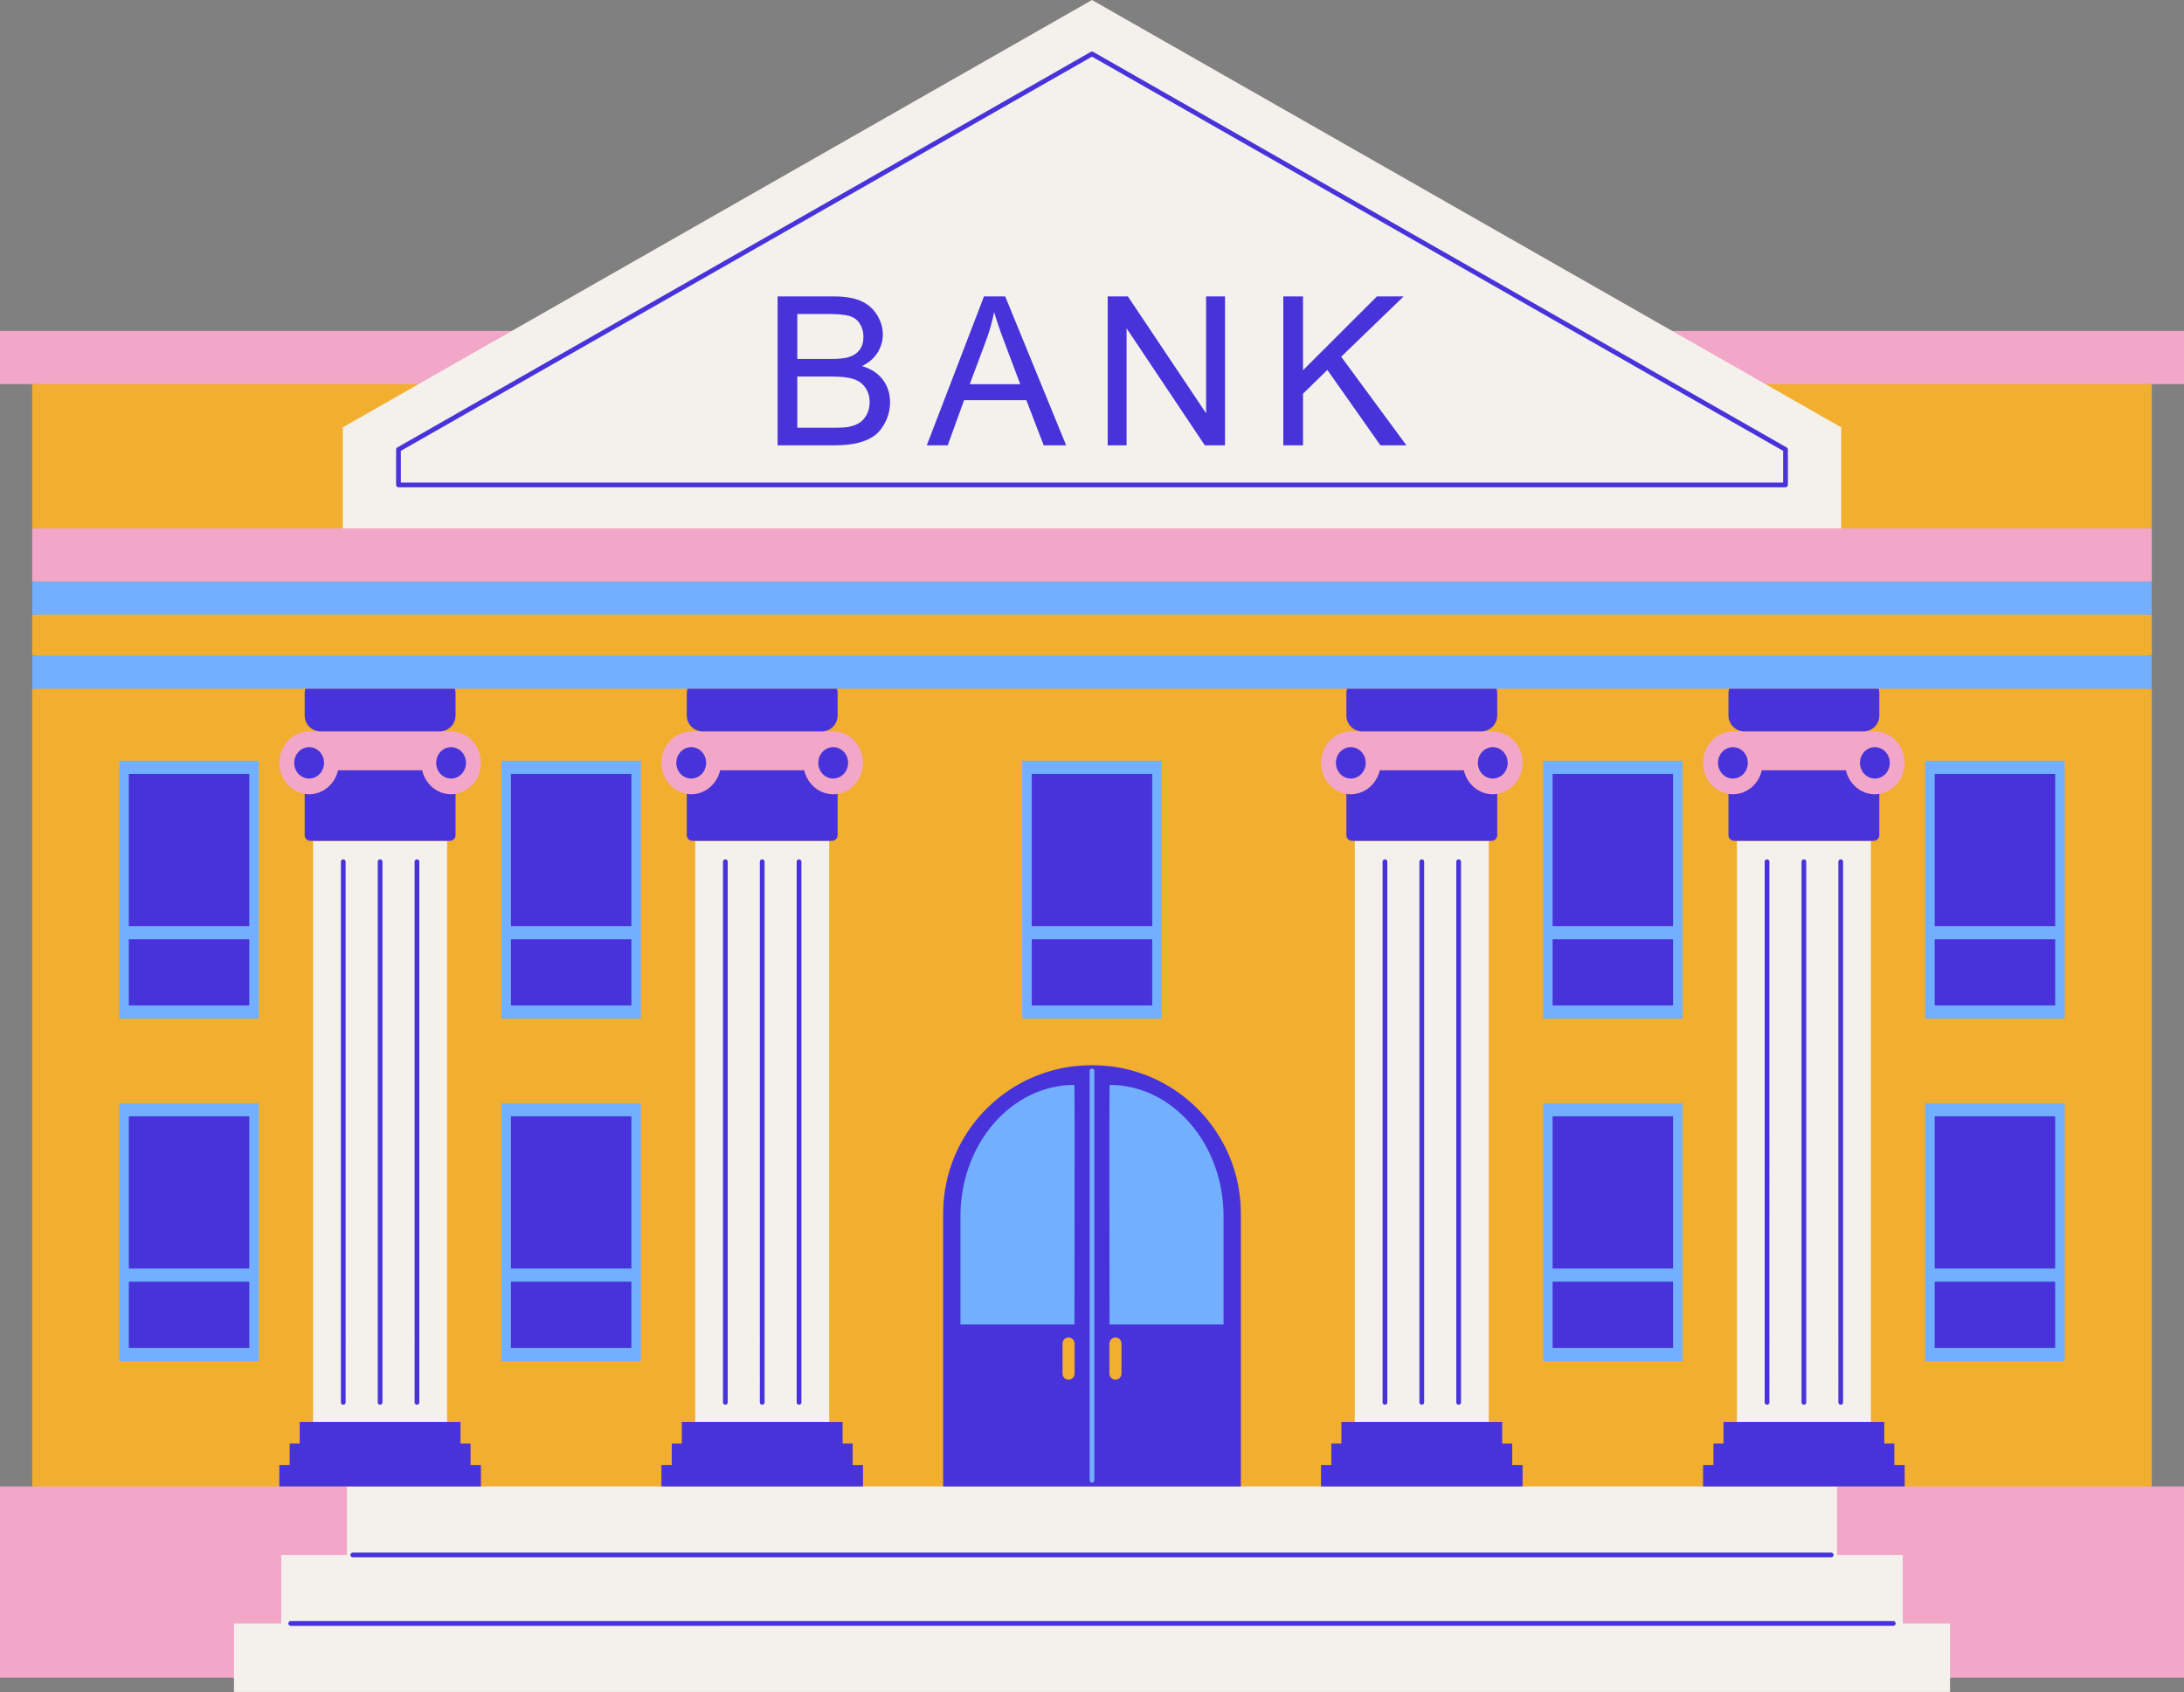 <?xml version="1.0" encoding="UTF-8"?><svg xmlns="http://www.w3.org/2000/svg" xmlns:xlink="http://www.w3.org/1999/xlink" height="387.4" preserveAspectRatio="xMidYMid meet" version="1.0" viewBox="0.0 0.0 500.0 387.4" width="500.0" zoomAndPan="magnify"><rect x="0.0" y="0.0" width="500.0" height="387.4" fill="#808080" stroke="none"/><g id="change1_1"><path d="M491.622,86.949v1h1v33.022h-1v19.754h1v9.397h-1v7.576h1V340.34h-1v1H499v41.785h-53.564v3.263H54.565 v-3.263H1V341.34h7.377v-1h-1V157.698h1v-7.576h-1v-9.397h1v-19.754h-1V87.949h1v-1H1V76.771h116.439l132.562-75.62l132.56,75.62 H499v10.178H491.622z" fill="#F2AE2F"/></g><g id="change2_1"><path d="M7.377,340.34H500v43.786H0V340.34H7.377z M492.622,120.971h-71.106H78.484H7.377v12.178h485.245V120.971z M429.561,191.236v-9.412c0.231-0.014,0.463-0.024,0.688-0.06c3.283-0.521,5.803-3.497,5.803-7.102c0-3.971-3.056-7.191-6.824-7.191 c0,0,0,0-0.001,0s0,0,0,0h-2.633h-27.233h-2.633c-3.77,0-6.825,3.22-6.825,7.191c0,3.605,2.521,6.583,5.806,7.102v0 c0.224,0.035,0.456,0.045,0.686,0.06v9.412H429.561z M342.086,191.236v-9.412c0.23-0.015,0.462-0.024,0.687-0.06 c0.119-0.019,0.239-0.032,0.355-0.057c3.11-0.671,5.45-3.57,5.45-7.045c0-2.263-0.995-4.28-2.547-5.598 c-1.171-0.995-2.657-1.593-4.279-1.593h-2.634h-27.233h-2.632c-1.414,0-2.727,0.453-3.816,1.228 c-0.363,0.258-0.701,0.553-1.01,0.878c-0.154,0.163-0.301,0.333-0.44,0.511c-0.227,0.29-0.427,0.604-0.61,0.93 c-0.599,1.07-0.949,2.313-0.949,3.644v0c0,0.284,0.02,0.563,0.05,0.839c0.356,3.22,2.729,5.784,5.755,6.263 c0.225,0.036,0.456,0.045,0.687,0.06v9.412H342.086z M341.833,75.771h-95.348H0v12.178h7.377h260.456h52.652h172.137H500V75.771 H341.833z M110.096,174.662c0-3.971-3.055-7.191-6.825-7.191h-2.633H73.406h-2.633c0,0,0,0,0,0s0,0,0,0 c-3.499,0-6.379,2.777-6.774,6.352c-0.03,0.276-0.05,0.554-0.05,0.839v0c0,3.605,2.52,6.582,5.804,7.102 c0.225,0.036,0.457,0.045,0.688,0.06v9.412h33.165v-9.412c0.23-0.014,0.461-0.024,0.685-0.06v0 C107.575,181.245,110.096,178.267,110.096,174.662z M191.08,191.236v-9.412c0.23-0.015,0.462-0.024,0.686-0.06 c3.026-0.479,5.399-3.043,5.755-6.263c0.03-0.276,0.05-0.554,0.05-0.839v0c0-1.489-0.43-2.873-1.165-4.02 c-0.245-0.383-0.525-0.739-0.833-1.064c-0.309-0.325-0.647-0.62-1.01-0.878c-1.089-0.775-2.402-1.228-3.816-1.228h-2.632h-27.233 h-2.634c-1.557,0-2.988,0.556-4.137,1.482c-1.631,1.314-2.688,3.379-2.688,5.709c0,3.605,2.521,6.582,5.805,7.102 c0.108,0.017,0.213,0.04,0.322,0.052c0.12,0.013,0.243,0.013,0.364,0.019v9.401H191.08z" fill="#F2A7C8"/></g><g id="change3_1"><path d="M421.516,120.971H78.484V97.842l17.342-9.893l21.348-12.178L250.001,0l132.825,75.771l21.348,12.178 l17.342,9.893V120.971z M435.612,371.706L435.612,371.706v-6.012v-9.672h-15.038V340.34h-30.669h-41.329h-46.147h-18.35h-68.158 h-18.35h-46.147h-41.329h-30.67v15.682H64.387v9.672v6.011v0.001H53.565v12.42v3.262h392.871v-3.262v-12.42H435.612z M340.839,325.586V192.52h-30.674v133.066H340.839z M397.641,325.586h30.674V192.52h-30.674V325.586z M189.834,325.586V192.52 H159.16v133.066H189.834z M102.358,192.52H71.684v133.066h30.674V192.52z" fill="#F4F1EC"/></g><g id="change4_1"><path d="M440.752,252.578h31.928v59.049h-31.928V252.578z M440.752,233.225h31.928v-59.049h-31.928V233.225z M353.277,311.627h31.928v-59.049h-31.928V311.627z M353.277,233.225h31.928v-59.049h-31.928V233.225z M27.32,311.627h31.928 v-59.049H27.32V311.627z M27.32,233.225h31.928v-59.049H27.32V233.225z M114.795,311.627h31.928v-59.049h-31.928V311.627z M114.795,233.225h31.928v-59.049h-31.928V233.225z M265.964,174.176h-31.928v59.049h31.928V174.176z M7.377,133.149v7.576h485.245 v-7.576H7.377z M7.377,157.698h62.528h34.233h53.245h34.231h116.773h34.231h53.245h34.233h62.527v-7.576H7.377V157.698z M250.541,245.537v-0.322c0-0.299-0.242-0.541-0.541-0.541s-0.541,0.242-0.541,0.541v0.31C231.507,245.679,217,260.274,217,278.262 c0,5.101,0,26.466,0,26.466h30.495v12.633H217v22.333h65.49v-22.333h-30.495v-12.633h30.495c0,0,0-21.365,0-26.466 C282.49,260.445,268.257,245.962,250.541,245.537z" fill="#72B0FF"/></g><g id="change5_1"><path d="M91.227,111.579h317.546c0.299,0,0.541-0.242,0.54-0.541v-8.121c0-0.195-0.104-0.374-0.273-0.47 L250.267,11.875c-0.166-0.095-0.37-0.095-0.536,0L90.959,102.447c-0.169,0.096-0.273,0.276-0.273,0.47v8.121 C90.686,111.337,90.928,111.579,91.227,111.579z M91.769,103.231L250,12.967l158.232,90.264v7.266H91.769V103.231z M80.758,355.481 h338.486c0.299,0,0.541,0.242,0.541,0.541c0,0.299-0.243,0.541-0.542,0.541H80.758c-0.299,0-0.541-0.242-0.541-0.541 C80.217,355.723,80.459,355.481,80.758,355.481z M433.99,371.705C433.99,371.705,433.99,371.706,433.99,371.705l0,0.001 c0,0.299-0.243,0.541-0.542,0.541H66.553c-0.299,0-0.541-0.242-0.541-0.541v0c0,0,0-0.001,0-0.001 c0.001-0.299,0.242-0.54,0.541-0.54h366.896C433.748,371.165,433.989,371.406,433.99,371.705z M215.921,277.833v62.507h68.158 v-62.507c0-18.742-15.194-33.936-33.937-33.936h-0.284C231.115,243.897,215.921,259.091,215.921,277.833z M256.749,314.528 c0,0.759-0.616,1.376-1.376,1.376h-0.012c-0.76,0-1.376-0.617-1.376-1.376v-6.92c0-0.76,0.616-1.376,1.376-1.376h0.012 c0.76,0,1.376,0.616,1.376,1.376V314.528z M254.019,248.4c14.415,0,26.1,13.481,26.1,30.113v24.734h-26.1 C254.019,303.247,253.942,248.4,254.019,248.4z M249.459,245.215c0-0.299,0.242-0.541,0.541-0.541s0.541,0.242,0.541,0.541v93.717 c0.001,0.299-0.241,0.541-0.541,0.541c-0.299,0-0.541-0.242-0.541-0.541V245.215z M246.016,314.528c0,0.759-0.616,1.376-1.376,1.376 h-0.012c-0.76,0-1.376-0.617-1.376-1.376v-6.92c0-0.76,0.616-1.376,1.376-1.376h0.012c0.76,0,1.376,0.616,1.376,1.376V314.528z M245.981,248.4c0.077,0,0,54.847,0,54.847h-26.1v-24.734C219.881,261.881,231.566,248.4,245.981,248.4z M342.617,157.698 c0.089,0.317,0.153,0.645,0.153,0.99v5.121c0,2.019-1.635,3.656-3.652,3.662h-27.233c-2.017-0.006-3.652-1.643-3.652-3.662v-5.121 c0-0.346,0.063-0.673,0.153-0.99H342.617z M340.839,192.52h-30.674h-0.647c-0.709,0-1.284-0.575-1.284-1.284v-9.472 c0.334,0.053,0.672,0.089,1.02,0.089c3.213,0,5.9-2.343,6.625-5.494h19.247c0.725,3.151,3.412,5.494,6.626,5.494 c0.348,0,0.686-0.036,1.02-0.089v9.472c0,0.709-0.575,1.284-1.283,1.284H340.839z M309.254,171.066c1.886,0,3.414,1.61,3.414,3.596 c0,1.986-1.528,3.597-3.414,3.597s-3.414-1.611-3.414-3.597C305.84,172.676,307.368,171.066,309.254,171.066z M341.752,178.259 c-1.886,0-3.414-1.611-3.414-3.597c0-1.986,1.528-3.596,3.414-3.596s3.414,1.61,3.414,3.596 C345.166,176.648,343.638,178.259,341.752,178.259z M304.797,330.504h2.301v-4.918h3.067h30.674h3.068v4.918h2.301v4.918h2.368 v4.918h-46.147v-4.918h2.368V330.504z M317.067,196.754c0.299,0,0.541,0.242,0.541,0.541V321.09 c0.001,0.299-0.241,0.541-0.541,0.541c-0.299,0-0.541-0.242-0.541-0.541V197.295C316.526,196.996,316.768,196.754,317.067,196.754z M325.502,196.754c0.299,0,0.541,0.242,0.541,0.541V321.09c0,0.299-0.242,0.541-0.541,0.541s-0.541-0.242-0.541-0.541V197.295 C324.961,196.996,325.203,196.754,325.502,196.754z M333.939,196.754c0.299,0,0.541,0.242,0.541,0.541V321.09 c0,0.299-0.242,0.541-0.541,0.541s-0.541-0.242-0.541-0.541V197.295C333.398,196.996,333.64,196.754,333.939,196.754z M395.863,157.698h34.233c0.089,0.317,0.153,0.645,0.153,0.99v5.121c0,2.019-1.636,3.656-3.654,3.662h-27.233 c-2.018-0.006-3.652-1.643-3.652-3.662v-5.121C395.71,158.342,395.773,158.015,395.863,157.698z M428.315,192.52h-30.674h-0.647 c-0.71,0-1.284-0.575-1.284-1.284v-9.472v0c0.334,0.053,0.672,0.089,1.02,0.089c3.213,0,5.9-2.343,6.625-5.494h19.247 c0.725,3.151,3.412,5.494,6.626,5.494c0.348,0,0.687-0.036,1.021-0.089v9.472c0,0.709-0.576,1.284-1.284,1.284H428.315z M396.73,178.259c-1.886,0-3.414-1.611-3.414-3.597c0-1.986,1.528-3.596,3.414-3.596s3.414,1.61,3.414,3.596 C400.144,176.648,398.616,178.259,396.73,178.259z M429.228,171.066c1.885,0,3.414,1.61,3.414,3.596 c0,1.986-1.528,3.597-3.414,3.597s-3.414-1.611-3.414-3.597C425.814,172.676,427.342,171.066,429.228,171.066z M433.684,335.422 h2.368v4.918h-15.478h-30.669v-4.918h2.368v-4.918h2.301v-4.918h3.067h30.674h3.068v4.918h2.301V335.422z M404.543,196.754 c0.299,0,0.541,0.242,0.541,0.541V321.09c0,0.299-0.242,0.541-0.541,0.541s-0.541-0.242-0.541-0.541V197.295 C404.002,196.996,404.244,196.754,404.543,196.754z M412.979,196.754c0.299,0,0.541,0.242,0.541,0.541V321.09 c0,0.299-0.242,0.541-0.541,0.541s-0.541-0.242-0.541-0.541V197.295C412.438,196.996,412.68,196.754,412.979,196.754z M421.414,196.754c0.299,0,0.541,0.242,0.541,0.541V321.09c0,0.299-0.242,0.541-0.541,0.541s-0.541-0.242-0.541-0.541V197.295 C420.873,196.996,421.115,196.754,421.414,196.754z M442.926,293.457h27.581v15.155h-27.581V293.457z M442.926,255.591h27.581 v34.853h-27.581V255.591z M470.507,177.189v34.853h-27.581v-34.853H470.507z M442.926,215.055h27.581v15.156h-27.581V215.055z M355.449,255.591h27.581v34.853h-27.581V255.591z M355.449,293.457h27.581v15.155h-27.581V293.457z M355.449,177.189h27.581v34.853 h-27.581V177.189z M383.03,230.211h-27.581v-15.156h27.581V230.211z M191.613,157.698c0.089,0.317,0.153,0.645,0.153,0.99v5.121 c0,2.019-1.635,3.656-3.652,3.662h-27.233c-2.017-0.006-3.652-1.643-3.652-3.662v-5.121c0-0.346,0.063-0.673,0.153-0.99H191.613z M189.834,192.52H159.16h-0.649c-0.708,0-1.283-0.575-1.283-1.284v-9.472c0.108,0.017,0.213,0.04,0.322,0.052 c0.229,0.025,0.462,0.037,0.698,0.037c3.213,0,5.901-2.343,6.626-5.494h19.247c0.725,3.151,3.412,5.494,6.625,5.494 c0.348,0,0.686-0.036,1.02-0.089v9.472c0,0.709-0.575,1.284-1.284,1.284H189.834z M190.746,178.259 c-1.886,0-3.414-1.611-3.414-3.597c0-1.986,1.529-3.596,3.414-3.596c1.886,0,3.414,1.61,3.414,3.596 C194.16,176.648,192.632,178.259,190.746,178.259z M158.248,171.066c1.886,0,3.414,1.61,3.414,3.596 c0,1.986-1.528,3.597-3.414,3.597c-1.886,0-3.414-1.611-3.414-3.597C154.834,172.676,156.363,171.066,158.248,171.066z M153.792,330.504h2.301v-4.918h3.067h30.674h3.068v4.918h2.301v4.918h2.368v4.918h-46.147v-4.918h2.368V330.504z M182.933,196.754 c0.299,0,0.541,0.242,0.541,0.541V321.09c0,0.299-0.242,0.541-0.541,0.541c-0.299,0-0.541-0.242-0.541-0.541V197.295 C182.392,196.996,182.634,196.754,182.933,196.754z M174.498,196.754c0.299,0,0.541,0.242,0.541,0.541V321.09 c0,0.299-0.242,0.541-0.541,0.541c-0.299,0-0.541-0.242-0.541-0.541V197.295C173.957,196.996,174.199,196.754,174.498,196.754z M166.062,196.754c0.299,0,0.541,0.242,0.541,0.541V321.09c0,0.299-0.242,0.541-0.541,0.541s-0.541-0.242-0.541-0.541V197.295 C165.521,196.996,165.763,196.754,166.062,196.754z M69.752,163.809v-5.121c0-0.346,0.063-0.673,0.153-0.99h34.233 c0.089,0.317,0.153,0.645,0.153,0.99v5.121c0,2.019-1.634,3.656-3.652,3.662H73.406C71.388,167.465,69.752,165.828,69.752,163.809z M102.358,192.52H71.684h-0.648c-0.708,0-1.284-0.575-1.284-1.284v-9.472c0.334,0.053,0.672,0.089,1.02,0.089 c3.214,0,5.901-2.343,6.626-5.494h19.247c0.725,3.151,3.412,5.494,6.625,5.494c0.348,0,0.686-0.036,1.02-0.089v0v9.472 c0,0.709-0.574,1.284-1.283,1.284H102.358z M103.27,178.259c-1.886,0-3.414-1.611-3.414-3.597c0-1.986,1.529-3.596,3.414-3.596 c1.886,0,3.414,1.61,3.414,3.596C106.684,176.648,105.155,178.259,103.27,178.259z M67.358,174.662c0-1.986,1.528-3.596,3.414-3.596 c1.886,0,3.414,1.61,3.414,3.596c0,1.986-1.528,3.597-3.414,3.597C68.886,178.259,67.358,176.648,67.358,174.662z M79.425,340.34 H63.948v-4.918h2.368v-4.918h2.301v-4.918h3.067h30.674h3.068v4.918h2.301v4.918h2.368v4.918H79.425z M95.457,196.754 c0.299,0,0.541,0.242,0.541,0.541V321.09c0,0.299-0.242,0.541-0.541,0.541c-0.299,0-0.541-0.242-0.541-0.541V197.295 C94.916,196.996,95.158,196.754,95.457,196.754z M87.021,196.754c0.299,0,0.541,0.242,0.541,0.541V321.09 c0.001,0.299-0.241,0.541-0.541,0.541c-0.299,0-0.541-0.242-0.541-0.541V197.295C86.48,196.996,86.722,196.754,87.021,196.754z M78.586,196.754c0.299,0,0.541,0.242,0.541,0.541V321.09c0,0.299-0.242,0.541-0.541,0.541s-0.541-0.242-0.541-0.541V197.295 C78.045,196.996,78.287,196.754,78.586,196.754z M29.493,293.457h27.581v15.155H29.493V293.457z M29.493,255.591h27.581v34.853 H29.493V255.591z M29.493,215.055h27.581v15.156H29.493V215.055z M29.493,177.189h27.581v34.853H29.493V177.189z M116.969,255.591 h27.581v34.853h-27.581V255.591z M116.969,293.457h27.581v15.155h-27.581V293.457z M144.55,212.042h-27.581v-34.853h27.581V212.042z M116.969,215.055h27.581v15.156h-27.581V215.055z M263.79,212.042h-27.581v-34.853h27.581V212.042z M236.209,215.055h27.581v15.156 h-27.581V215.055z M197.345,83.819c1.596-0.791,2.79-1.829,3.581-3.116c0.791-1.287,1.186-2.659,1.186-4.116 c0-1.565-0.446-3.065-1.337-4.5c-0.892-1.434-2.124-2.496-3.697-3.186c-1.573-0.689-3.662-1.035-6.267-1.035h-12.789v34.088h12.998 c2.17,0,4.003-0.189,5.499-0.57c1.496-0.379,2.74-0.941,3.732-1.686s1.826-1.802,2.5-3.174c0.674-1.372,1.011-2.856,1.011-4.453 c0-1.984-0.554-3.705-1.663-5.162C200.992,85.455,199.407,84.424,197.345,83.819z M182.534,71.891h6.813 c2.449,0,4.178,0.159,5.186,0.477c1.007,0.318,1.782,0.907,2.325,1.767c0.542,0.86,0.814,1.856,0.814,2.988 c0,1.194-0.291,2.186-0.872,2.977c-0.582,0.791-1.446,1.356-2.593,1.697c-0.868,0.264-2.302,0.395-4.302,0.395h-7.371V71.891z M198.415,94.945c-0.45,0.83-1.023,1.461-1.72,1.895c-0.698,0.435-1.566,0.744-2.604,0.93c-0.589,0.109-1.612,0.163-3.069,0.163 h-8.487V86.215h7.882c2.17,0,3.833,0.19,4.988,0.569c1.154,0.38,2.058,1.039,2.708,1.977c0.651,0.938,0.977,2.042,0.977,3.313 C199.089,93.159,198.864,94.116,198.415,94.945z M225.271,67.868l-13.091,34.088h4.79l3.744-10.324h14.253l3.977,10.324h5.139 l-13.952-34.088H225.271z M222.016,87.958l3.744-9.999c0.791-2.154,1.402-4.325,1.837-6.51c0.527,1.845,1.333,4.201,2.418,7.068 l3.558,9.44H222.016z M276.124,67.868h4.325v34.088h-4.627L257.917,75.17v26.787h-4.325V67.868h4.627l17.904,26.763V67.868z M307.049,81.68l14.929,20.276h-5.953l-12.138-17.253l-5.58,5.441v11.812h-4.511V67.868h4.511v16.904l16.928-16.904h6.115 L307.049,81.68z" fill="#4833DA"/></g></svg>